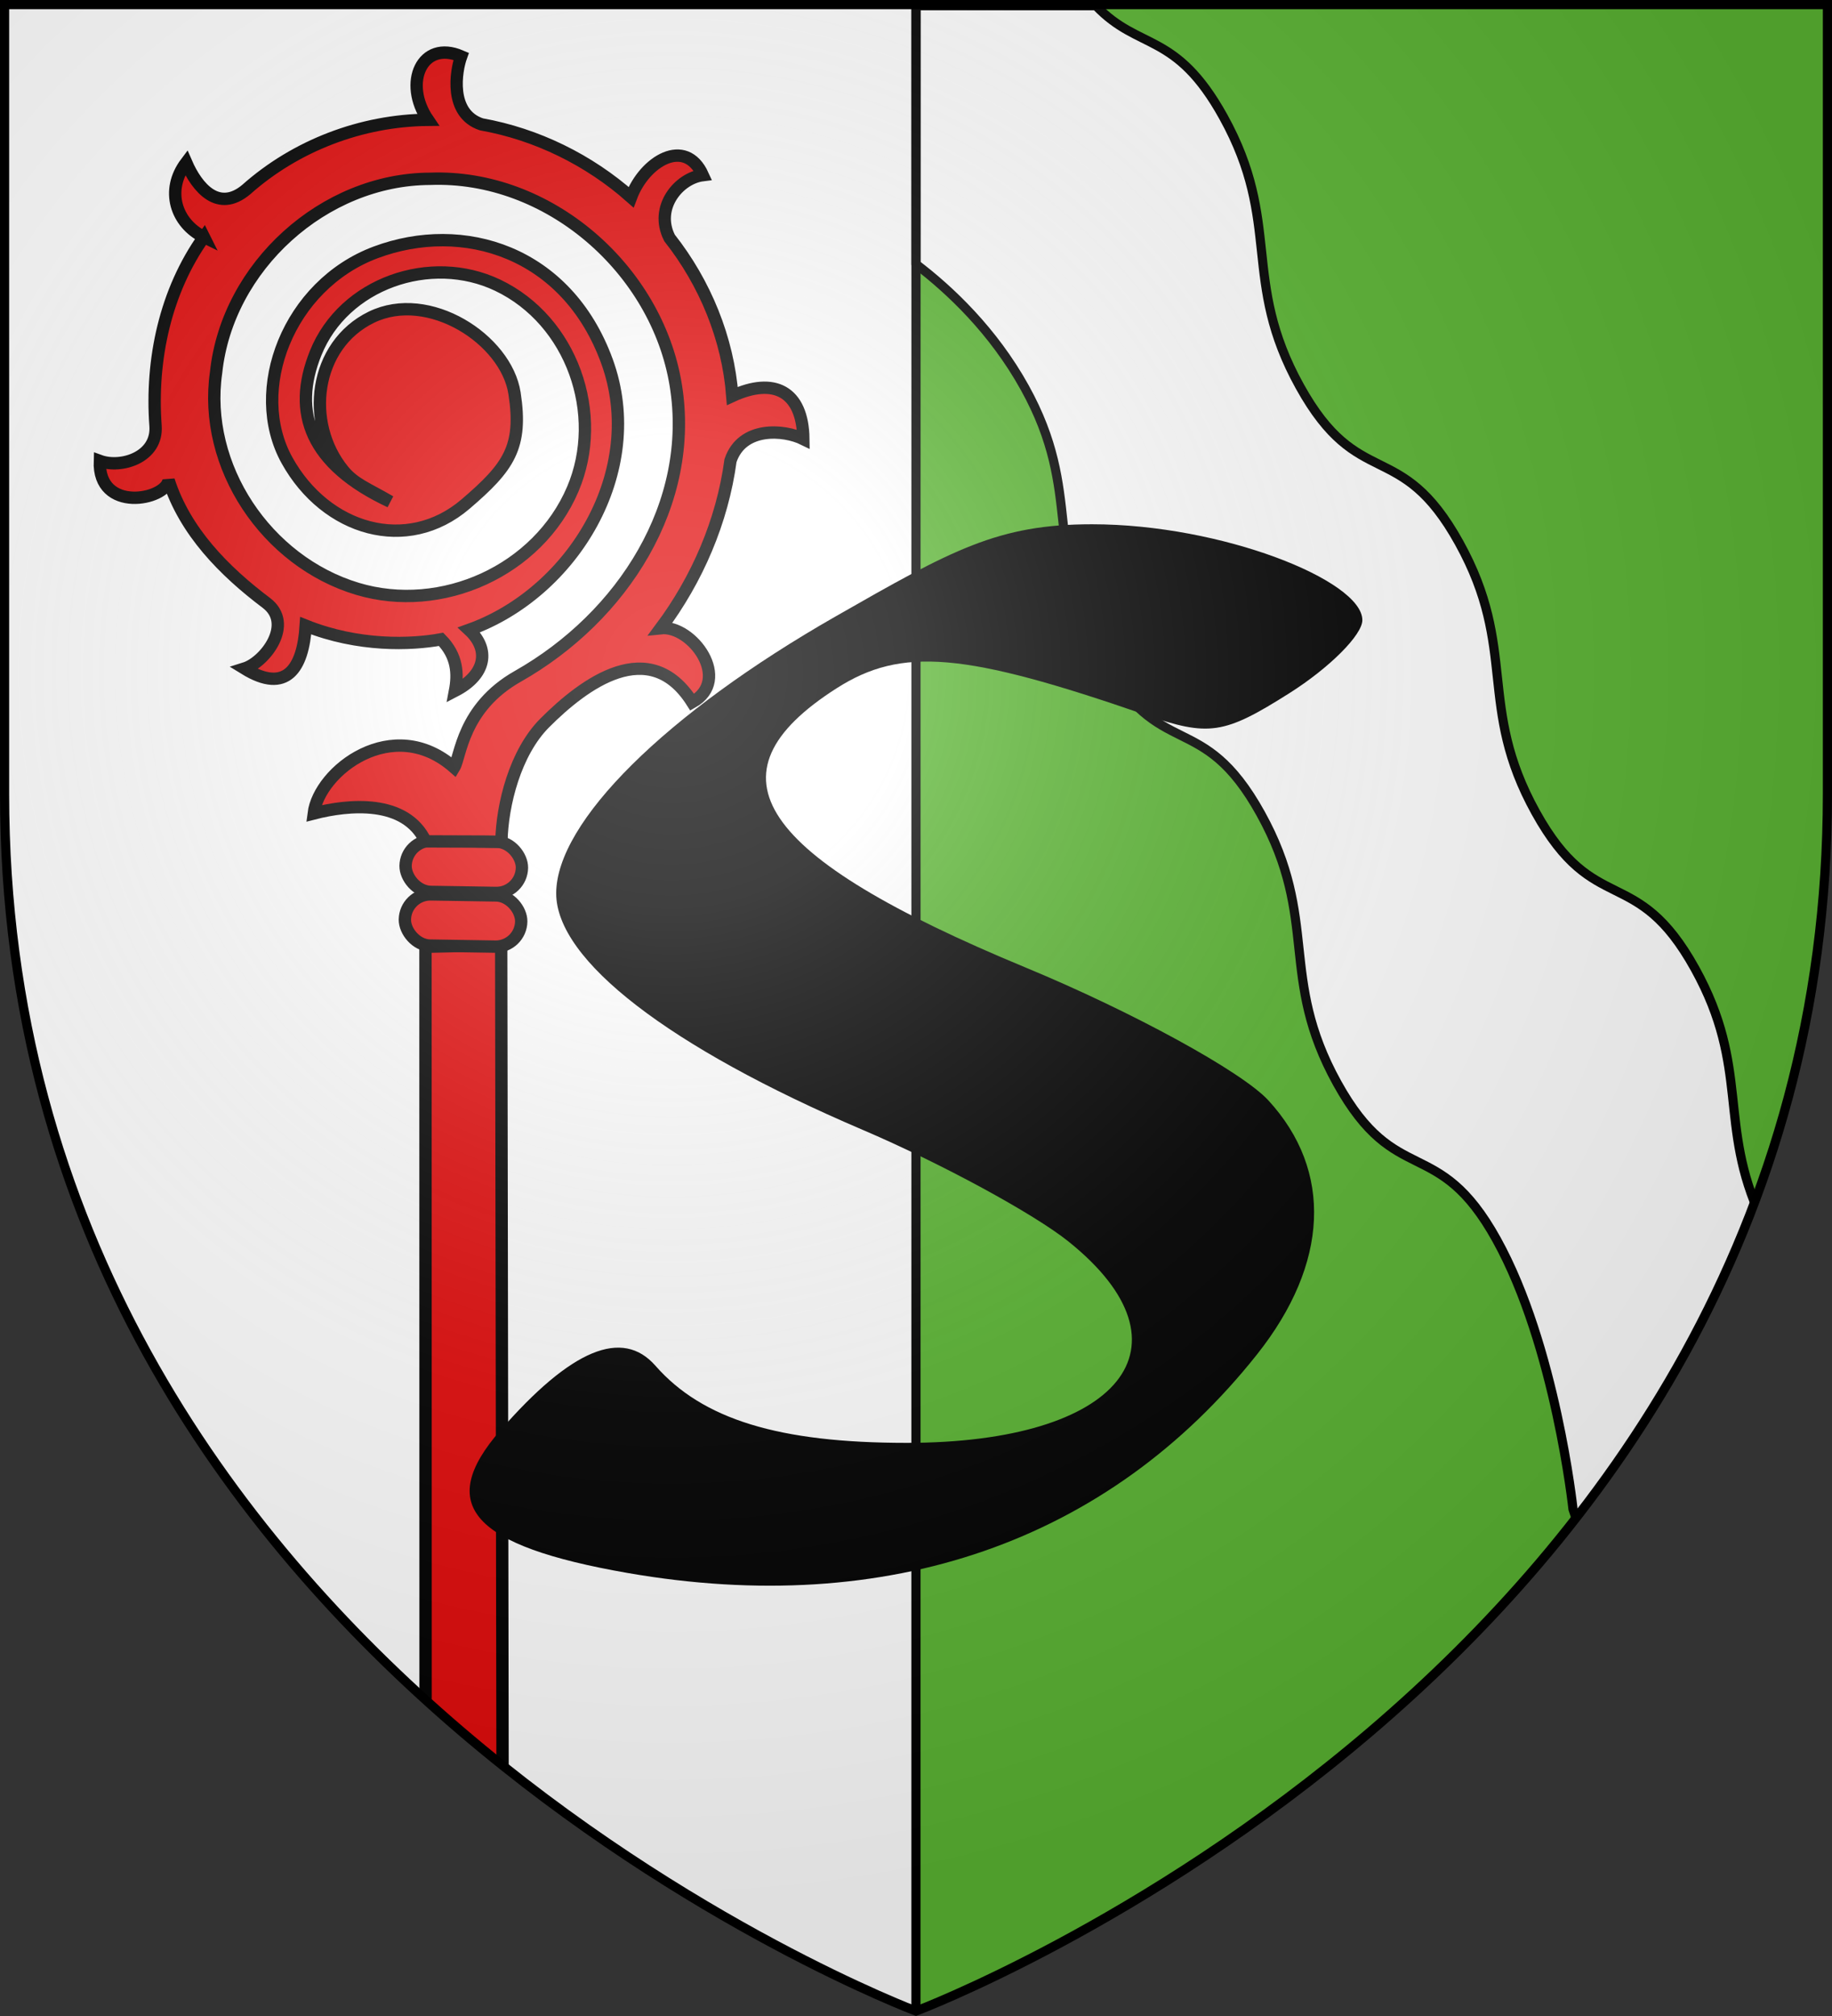 <svg xmlns="http://www.w3.org/2000/svg" xmlns:xlink="http://www.w3.org/1999/xlink" width="600" height="660" viewBox="-300 -300 600 660"><rect x="-300" y="-300" width="600" height="660" fill="#333333" stroke="none"/><defs><clipPath id="b"><use style="fill:#5ab532;display:inline" width="600" height="660" xlink:href="#a"/></clipPath><clipPath id="c"><use style="fill:none;stroke:#000;stroke-width:3;display:inline" width="600" height="660" xlink:href="#a"/></clipPath><clipPath id="d"><use transform="matrix(-.701 0 0 .701 272.099 387.196)" style="fill:none;stroke:#000;stroke-width:3;display:inline" width="600" height="660" xlink:href="#a"/></clipPath><radialGradient cx="-80" cy="-80" r="405" id="e" gradientUnits="userSpaceOnUse"><stop style="stop-color:#fff;stop-opacity:.31" offset="0"/><stop style="stop-color:#fff;stop-opacity:.25" offset=".19"/><stop style="stop-color:#6b6b6b;stop-opacity:.125" offset=".6"/><stop style="stop-color:#000;stop-opacity:.125" offset="1"/></radialGradient><path d="M-298.5-298.5h597V-40C298.5 246.2 0 358.39 0 358.39S-298.5 246.2-298.5-40z" id="a"/></defs><g style="display:inline"><use style="fill:#fff" width="600" height="660" xlink:href="#a"/><use style="fill:#fff;display:inline" width="600" height="660" xlink:href="#a"/><path d="M.002-361.525h460.676v826.748H.002v-826.748z" clip-path="url(#b)" style="color:#000;fill:#5ab532;fill-opacity:1;fill-rule:nonzero;stroke:#000;stroke-width:0;stroke-linecap:butt;stroke-linejoin:miter;stroke-miterlimit:4;stroke-opacity:1;stroke-dashoffset:0;marker:none;visibility:visible;display:inline;overflow:visible;enable-background:accumulate"/></g><g style="display:inline"><path d="M0-298.132v84.618c11.006 8.377 25.26 21.73 35.63 40.448 19.314 34.863 5.743 53.365 25.058 88.228 19.315 34.864 32.889 16.36 52.203 51.223 19.315 34.863 5.745 53.365 25.06 88.228 19.314 34.864 32.888 16.36 52.203 51.223 19.314 34.863 25.023 88.229 25.023 88.229s1.923 6.006 5.033 14.272c23.848-23.531 45.364-59.095 56.733-109.327-14.448-30.85-3.692-49.193-21.787-81.854-19.315-34.864-32.888-16.36-52.203-51.223-19.315-34.863-5.744-53.365-25.06-88.228-19.314-34.864-32.888-16.36-52.203-51.223-19.314-34.863-5.708-53.365-25.023-88.228-15.637-28.226-27.534-21.485-41.74-36.386H0z" clip-path="url(#c)" style="color:#000;fill:#fff;fill-opacity:1;fill-rule:nonzero;stroke:#000;stroke-width:3;stroke-linecap:round;stroke-linejoin:round;stroke-miterlimit:4;stroke-opacity:1;stroke-dasharray:none;marker:none;visibility:visible;display:block"/><path d="m299.983 657.472.016-655.398" transform="translate(-300 -300)" style="fill:none;stroke:#000;stroke-width:3;stroke-linecap:butt;stroke-linejoin:miter;stroke-miterlimit:4;stroke-opacity:1;stroke-dasharray:none;display:inline"/><g transform="matrix(-1.426 0 0 1.426 388.043 -552.184)" clip-path="url(#d)" style="fill:#e20909"><g transform="matrix(-1 0 0 1 725.392 101.015)" style="fill:#e20909"><path d="m340.677 734.671-.064-441.478 17.394-.413.73 446.783c-4.705 34.304-12.966 33.343-18.06-4.892z" style="fill:#e20909;fill-opacity:1;fill-rule:evenodd;stroke:#000;stroke-width:2.835;stroke-linecap:butt;stroke-linejoin:miter;stroke-miterlimit:4;stroke-opacity:1;stroke-dasharray:none"/><rect width="26.724" height="11.757" rx="5.879" ry="5.879" x="339.695" y="275.676" transform="rotate(.914) skewX(.147)" style="fill:#e20909;fill-opacity:1;stroke:#000;stroke-width:2.835;stroke-linecap:round;stroke-linejoin:round;stroke-miterlimit:4;stroke-opacity:1;stroke-dasharray:none"/><rect width="26.724" height="11.757" rx="5.879" ry="5.879" x="339.695" y="263.349" transform="rotate(.914) skewX(.147)" style="fill:#e20909;fill-opacity:1;stroke:#000;stroke-width:2.835;stroke-linecap:round;stroke-linejoin:round;stroke-miterlimit:4;stroke-opacity:1;stroke-dasharray:none"/><g style="fill:#e20909"><path d="M-152.227 364.335c-15.004 2.796-28.362 11.735-38.14 23.46-4.633 5.558-12.537 1.606-14.824-3.065-8.694 8.335 4.63 16.95 8.302 14.138-5.434 11.04-5.303 23.764-3.383 35.771 1.267 7.929-9.65 9.593-14.086 7.38 2.813 10.888 9.703 9.3 16.98 2.67 5.35 11.853 14.392 19.938 20.23 23.794.059 5.36-2.7 8.452-5.91 10.716 7.756 2.31 12.426-1.275 12.055-7.82 23.114 10.392 54.815 2.083 65.703-22.427 10.888-24.51-1.271-46.243-20.944-54.755-19.674-8.512-43.122 2.459-47.861 20.23-4.74 17.77 4.956 34.577 22.595 35.624 13.07.776 18.574-.287 25.788-10.501 7.214-10.215 2.373-30.847-11.602-35.343-13.974-4.495-27.893 6.826-29.075 20.811-.336 3.97 1.071 6.65 2.785 12.64-7.294-18.943-2.117-30.37 11.394-36.4 15.752-7.032 34.937 1.843 40.938 17.764 6.658 17.662-2.865 38.335-20.079 45.623-18.76 7.941-41.668-.232-51.585-17.824-10.7-18.98-6.109-44.863 11.134-58.205 18.719-15.67 48.674-14.774 66.347 2.123 20.234 18.044 23.156 50.926 7.734 73.138-15.675 22.577-45.62 29.85-72.635 22.919-14.231-3.651-22.313 4.213-25.064 4.925-1.538-18.623-22.897-20.968-30.592-14.77 7.257 4.09 17.509 12.238 14.08 22.423 4.935 4.819 8.937 8.59 12.483 12.126 6.062-6.04 16.546-12.533 26.12-12.72 12.933-.254 31.411 2.17 27.739 20.06 10.207 2.672 12.336-12.774 6.609-17.232 13.852-2.265 27.237-7.85 38.281-16.562 7.446-3.861 13.815 3.36 15.51 8.032 7.618-8.092 4.948-14.994-4.892-18.414 8.434-10.173 13.51-22.97 14.82-36.087 2.31-7.504 11.111-8.353 15.527-5.062 3.263-9.166-7.445-11.577-15.402-7.782-1.02-12.846-5.577-25.411-13.157-35.844-3.658-6.962 4.263-12.856 7.501-14.444-3.788-9.012-13.898-4.915-15.626 5.194-11.083-10.467-25.982-16.799-41.218-17.406-8.346-.579-7.864-8.087-5.65-14.004-7.919 1.246-11.368 8.424-8.93 15.106z" style="fill:#e20909;fill-opacity:1;fill-rule:evenodd;stroke:#000;stroke-width:2.835;stroke-linecap:butt;stroke-linejoin:miter;stroke-miterlimit:4;stroke-opacity:1;stroke-dasharray:none" transform="matrix(.719 -.693 .695 .721 145.97 -237.93)"/></g><rect width="26.724" height="11.757" rx="5.879" ry="5.879" x="345.897" y="718.58" transform="rotate(.914) skewX(.147)" style="fill:#e20909;fill-opacity:1;stroke:#000;stroke-width:2.835;stroke-linecap:round;stroke-linejoin:round;stroke-miterlimit:4;stroke-opacity:1;stroke-dasharray:none"/></g></g><path d="M-94.478 214.958c-51.041-8.892-62.96-22.262-41.63-46.7 23.153-26.53 39.917-33.51 50.771-21.145 15.423 17.57 40.448 25.253 82.249 25.253 70.048 0 95.617-31.721 53.093-65.867-11.41-9.161-41.814-25.654-67.565-36.65C-80.98 42.77-117.84 14.332-117.84-7.515c0-23.374 35.802-58.86 91.46-90.653 38.272-21.863 53.216-30.198 84.055-30.198 42.344 0 88.51 18.372 88.51 31.392 0 4.837-10.76 15.6-23.91 23.916-21.396 13.532-26.352 14.276-47.147 7.076C15.867-86.499-4.691-88.268-25.985-74.68-70.15-46.502-51.978-19.633 35.828 16.723c35.132 14.546 70.94 34.13 79.573 43.518 21.187 23.041 19.84 53.477-3.677 83.122-48.696 61.383-120.903 86.454-206.202 71.595z" style="fill:#000"/></g><g style="display:inline"><use style="fill:url(#e)" width="600" height="660" xlink:href="#a"/></g><g style="display:inline"><use style="fill:none;stroke:#000;stroke-width:3" width="600" height="660" xlink:href="#a"/></g></svg>